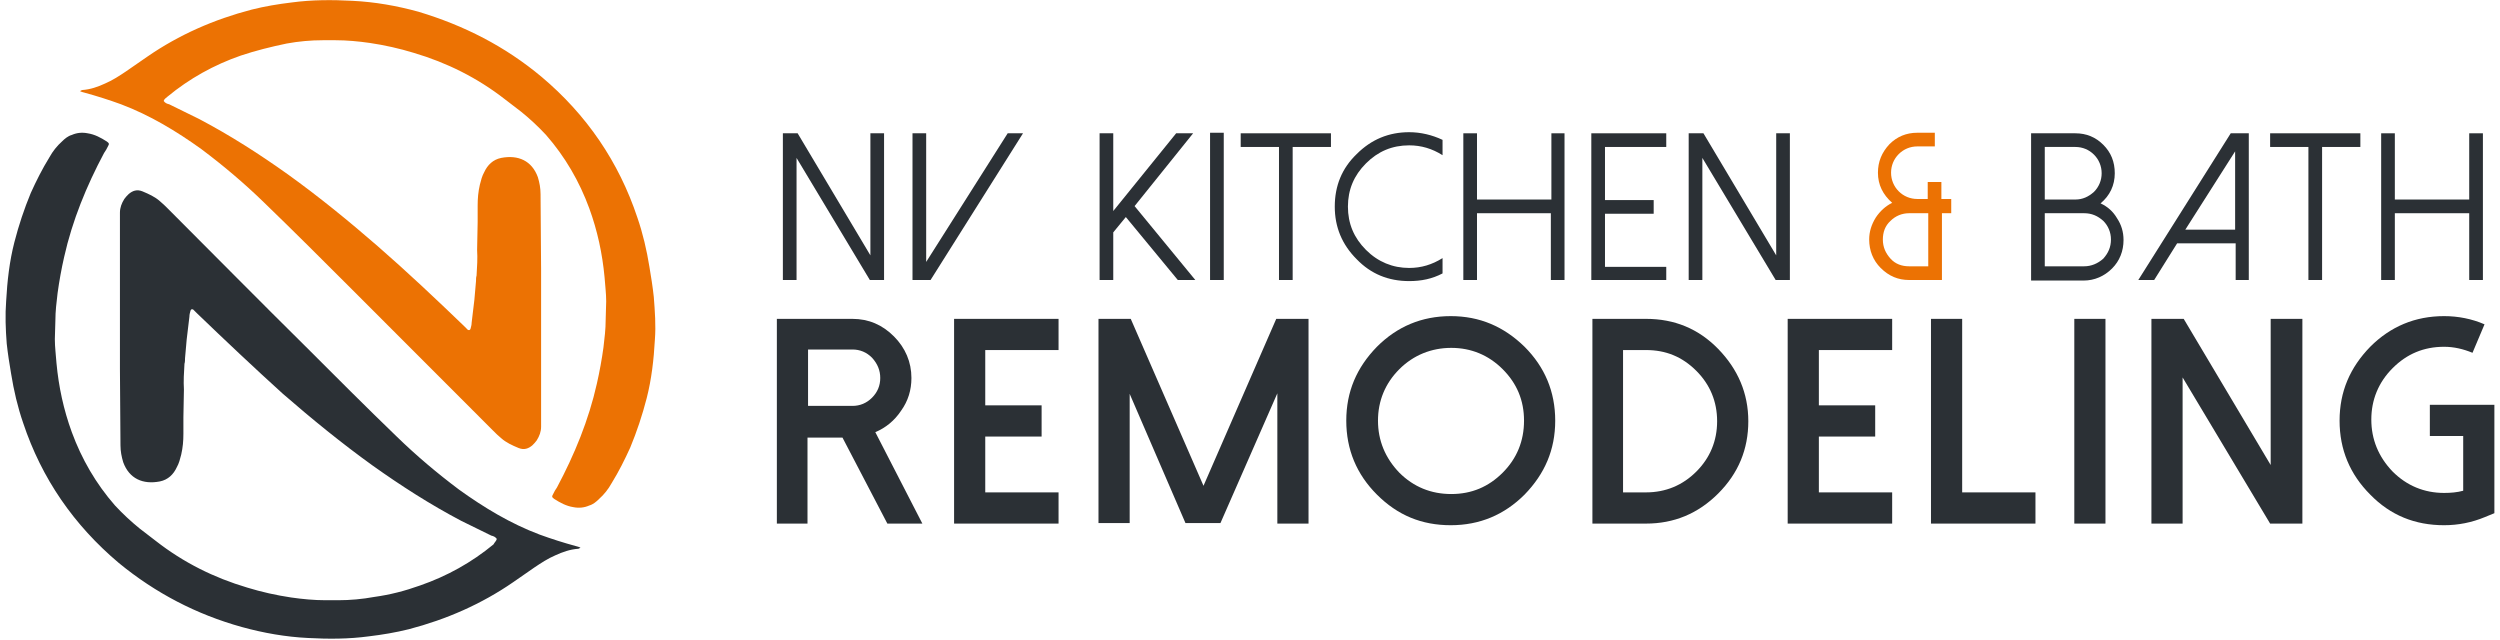 <svg xmlns="http://www.w3.org/2000/svg" xmlns:xlink="http://www.w3.org/1999/xlink" width="445px" height="114px" viewBox="0 0 443 114"><g id="surface1"><path style=" stroke:none;fill-rule:nonzero;fill:rgb(16.863%,18.824%,20.784%);fill-opacity:1;" d="M 156.363 23.727 L 156.363 49.84 L 153.832 49.84 L 140.785 28.109 L 140.785 49.84 L 138.352 49.84 L 138.352 23.727 L 140.98 23.727 L 153.93 45.453 L 153.93 23.727 Z M 156.363 23.727 "></path><path style=" stroke:none;fill-rule:nonzero;fill:rgb(16.863%,18.824%,20.784%);fill-opacity:1;" d="M 181.094 23.727 L 164.641 49.84 L 161.426 49.84 L 161.426 23.727 L 163.859 23.727 L 163.859 46.625 L 178.367 23.727 Z M 181.094 23.727 "></path><path style=" stroke:none;fill-rule:nonzero;fill:rgb(16.863%,18.824%,20.784%);fill-opacity:1;" d="M 211.375 23.727 L 200.957 36.684 L 211.766 49.84 L 208.648 49.84 L 199.398 38.633 L 197.16 41.363 L 197.16 49.84 L 194.727 49.84 L 194.727 23.727 L 197.16 23.727 L 197.16 37.562 L 208.355 23.727 Z M 211.375 23.727 "></path><path style=" stroke:none;fill-rule:nonzero;fill:rgb(16.863%,18.824%,20.784%);fill-opacity:1;" d="M 214.391 23.629 L 216.828 23.629 L 216.828 49.84 L 214.391 49.84 Z M 214.391 23.629 "></path><path style=" stroke:none;fill-rule:nonzero;fill:rgb(16.863%,18.824%,20.784%);fill-opacity:1;" d="M 235.91 23.727 L 235.91 26.16 L 229.094 26.16 L 229.094 49.84 L 226.66 49.84 L 226.66 26.16 L 219.844 26.16 L 219.844 23.727 Z M 235.91 23.727 "></path><path style=" stroke:none;fill-rule:nonzero;fill:rgb(16.863%,18.824%,20.784%);fill-opacity:1;" d="M 249.832 47.695 C 251.973 47.695 253.922 47.109 255.773 45.941 L 255.773 48.668 C 253.922 49.645 251.973 50.035 249.832 50.035 C 246.133 50.035 243.016 48.766 240.484 46.137 C 237.855 43.504 236.59 40.387 236.59 36.781 C 236.59 33.078 237.855 29.961 240.484 27.43 C 243.113 24.797 246.23 23.531 249.832 23.531 C 251.879 23.531 253.922 24.02 255.773 24.895 L 255.773 27.625 C 253.922 26.453 251.973 25.871 249.832 25.871 C 246.812 25.871 244.281 26.941 242.141 29.086 C 240 31.227 238.93 33.762 238.93 36.781 C 238.93 39.801 240 42.336 242.141 44.48 C 244.281 46.625 246.91 47.695 249.832 47.695 Z M 249.832 47.695 "></path><path style=" stroke:none;fill-rule:nonzero;fill:rgb(16.863%,18.824%,20.784%);fill-opacity:1;" d="M 277.484 23.727 L 277.484 49.84 L 275.051 49.84 L 275.051 37.953 L 261.906 37.953 L 261.906 49.84 L 259.473 49.84 L 259.473 23.727 L 261.906 23.727 L 261.906 35.516 L 275.148 35.516 L 275.148 23.727 Z M 277.484 23.727 "></path><path style=" stroke:none;fill-rule:nonzero;fill:rgb(16.863%,18.824%,20.784%);fill-opacity:1;" d="M 295.594 23.727 L 295.594 26.16 L 284.688 26.16 L 284.688 35.613 L 293.355 35.613 L 293.355 38.047 L 284.688 38.047 L 284.688 47.5 L 295.594 47.5 L 295.594 49.84 L 282.254 49.84 L 282.254 23.727 Z M 295.594 23.727 "></path><path style=" stroke:none;fill-rule:nonzero;fill:rgb(16.863%,18.824%,20.784%);fill-opacity:1;" d="M 317.598 23.727 L 317.598 49.84 L 315.066 49.84 L 302.02 28.109 L 302.02 49.84 L 299.586 49.84 L 299.586 23.727 L 302.215 23.727 L 315.164 45.453 L 315.164 23.727 Z M 317.598 23.727 "></path><path style=" stroke:none;fill-rule:nonzero;fill:rgb(92.549%,44.706%,1.176%);fill-opacity:1;" d="M 346.32 35.516 L 346.32 37.953 L 344.664 37.953 L 344.664 49.84 L 338.82 49.84 C 336.875 49.84 335.219 49.156 333.758 47.695 C 332.395 46.332 331.715 44.578 331.715 42.629 C 331.715 41.266 332.105 39.996 332.883 38.73 C 333.66 37.562 334.637 36.684 335.805 36.102 C 334.148 34.637 333.273 32.883 333.273 30.742 C 333.273 28.793 333.953 27.137 335.316 25.676 C 336.68 24.309 338.336 23.629 340.281 23.629 L 343.398 23.629 L 343.398 26.062 L 340.281 26.062 C 339.016 26.062 337.848 26.551 336.973 27.43 C 336.098 28.305 335.609 29.473 335.609 30.742 C 335.609 32.008 336.098 33.176 336.973 34.055 C 337.848 34.93 339.016 35.418 340.281 35.418 L 342.133 35.418 L 342.133 32.398 L 344.566 32.398 L 344.566 35.418 L 346.32 35.418 Z M 342.23 37.953 L 338.82 37.953 C 337.555 37.953 336.387 38.438 335.512 39.316 C 334.539 40.191 334.148 41.363 334.148 42.629 C 334.148 43.992 334.637 45.062 335.512 46.039 C 336.387 47.012 337.555 47.402 338.82 47.402 L 342.23 47.402 Z M 342.23 37.953 "></path><path style=" stroke:none;fill-rule:nonzero;fill:rgb(16.863%,18.824%,20.784%);fill-opacity:1;" d="M 360.535 49.84 L 360.535 23.727 L 368.422 23.727 C 370.367 23.727 372.023 24.406 373.387 25.773 C 374.75 27.137 375.43 28.793 375.43 30.84 C 375.43 32.98 374.555 34.832 372.898 36.199 C 374.164 36.781 375.137 37.66 375.82 38.828 C 376.598 39.996 376.988 41.266 376.988 42.727 C 376.988 44.676 376.305 46.43 374.945 47.793 C 373.582 49.156 371.828 49.938 369.879 49.938 L 360.535 49.938 Z M 362.969 35.516 L 368.422 35.516 C 369.688 35.516 370.758 35.027 371.73 34.152 C 372.605 33.273 373.094 32.105 373.094 30.84 C 373.094 29.57 372.605 28.402 371.73 27.527 C 370.855 26.648 369.688 26.16 368.422 26.16 L 362.969 26.16 Z M 362.969 47.402 L 369.977 47.402 C 371.242 47.402 372.41 46.914 373.387 46.039 C 374.262 45.062 374.75 43.992 374.75 42.629 C 374.75 41.363 374.262 40.191 373.387 39.316 C 372.41 38.438 371.34 37.953 369.977 37.953 L 362.969 37.953 Z M 362.969 47.402 "></path><path style=" stroke:none;fill-rule:nonzero;fill:rgb(16.863%,18.824%,20.784%);fill-opacity:1;" d="M 399.285 23.727 L 399.285 49.84 L 396.949 49.84 L 396.949 43.309 L 386.531 43.309 L 382.441 49.84 L 379.617 49.84 L 396.07 23.727 Z M 387.988 40.875 L 396.852 40.875 L 396.852 26.941 Z M 387.988 40.875 "></path><path style=" stroke:none;fill-rule:nonzero;fill:rgb(16.863%,18.824%,20.784%);fill-opacity:1;" d="M 419.145 23.727 L 419.145 26.16 L 412.332 26.16 L 412.332 49.84 L 409.898 49.84 L 409.898 26.16 L 403.082 26.16 L 403.082 23.727 Z M 419.145 23.727 "></path><path style=" stroke:none;fill-rule:nonzero;fill:rgb(16.863%,18.824%,20.784%);fill-opacity:1;" d="M 440.957 23.727 L 440.957 49.84 L 438.52 49.84 L 438.52 37.953 L 425.281 37.953 L 425.281 49.84 L 422.848 49.84 L 422.848 23.727 L 425.281 23.727 L 425.281 35.516 L 438.52 35.516 L 438.52 23.727 Z M 440.957 23.727 "></path><path style=" stroke:none;fill-rule:nonzero;fill:rgb(16.863%,18.824%,20.784%);fill-opacity:1;" d="M 163.18 93.199 L 156.949 93.199 L 148.965 77.898 L 142.734 77.898 L 142.734 93.199 L 137.281 93.199 L 137.281 56.758 L 150.719 56.758 C 153.637 56.758 156.074 57.828 158.117 59.875 C 160.16 61.922 161.234 64.453 161.234 67.281 C 161.234 69.422 160.648 71.371 159.383 73.125 C 158.215 74.879 156.656 76.145 154.805 76.926 Z M 150.719 72.25 C 152.082 72.25 153.25 71.762 154.223 70.789 C 155.195 69.812 155.684 68.645 155.684 67.281 C 155.684 65.914 155.195 64.746 154.223 63.676 C 153.25 62.699 152.082 62.211 150.719 62.211 L 142.832 62.211 L 142.832 72.25 Z M 150.719 72.25 "></path><path style=" stroke:none;fill-rule:nonzero;fill:rgb(16.863%,18.824%,20.784%);fill-opacity:1;" d="M 187.422 56.758 L 187.422 62.309 L 174.375 62.309 L 174.375 72.152 L 184.406 72.152 L 184.406 77.707 L 174.375 77.707 L 174.375 87.645 L 187.422 87.645 L 187.422 93.199 L 168.828 93.199 L 168.828 56.758 Z M 187.422 56.758 "></path><path style=" stroke:none;fill-rule:nonzero;fill:rgb(16.863%,18.824%,20.784%);fill-opacity:1;" d="M 231.918 56.758 L 231.918 93.199 L 226.367 93.199 L 226.367 70.008 L 216.242 93.102 L 210.012 93.102 L 200.082 70.105 L 200.082 93.102 L 194.531 93.102 L 194.531 56.758 L 200.273 56.758 L 213.223 86.473 L 226.172 56.758 Z M 231.918 56.758 "></path><path style=" stroke:none;fill-rule:nonzero;fill:rgb(16.863%,18.824%,20.784%);fill-opacity:1;" d="M 244.09 88.035 C 240.484 84.43 238.637 80.043 238.637 74.879 C 238.637 69.715 240.484 65.43 244.09 61.727 C 247.691 58.121 252.07 56.27 257.23 56.27 C 262.391 56.27 266.676 58.121 270.375 61.727 C 273.977 65.332 275.828 69.715 275.828 74.879 C 275.828 80.043 273.977 84.332 270.375 88.035 C 266.773 91.637 262.391 93.488 257.23 93.488 C 252.07 93.488 247.789 91.734 244.09 88.035 Z M 248.078 65.719 C 245.547 68.254 244.281 71.371 244.281 74.879 C 244.281 78.387 245.547 81.504 248.078 84.137 C 250.613 86.668 253.727 87.938 257.328 87.938 C 260.934 87.938 263.949 86.668 266.48 84.137 C 269.012 81.602 270.277 78.484 270.277 74.879 C 270.277 71.273 269.012 68.254 266.48 65.719 C 263.949 63.188 260.836 61.922 257.328 61.922 C 253.824 61.922 250.613 63.188 248.078 65.719 Z M 248.078 65.719 "></path><path style=" stroke:none;fill-rule:nonzero;fill:rgb(16.863%,18.824%,20.784%);fill-opacity:1;" d="M 282.449 93.199 L 282.449 56.758 L 291.992 56.758 C 297.055 56.758 301.336 58.512 304.844 62.117 C 308.348 65.719 310.199 70.008 310.199 74.977 C 310.199 79.945 308.445 84.234 304.844 87.84 C 301.238 91.445 296.957 93.199 291.992 93.199 Z M 287.902 87.645 L 291.992 87.645 C 295.496 87.645 298.516 86.375 300.949 83.941 C 303.383 81.504 304.648 78.484 304.648 74.977 C 304.648 71.469 303.383 68.449 300.949 66.012 C 298.418 63.48 295.496 62.309 291.992 62.309 L 287.902 62.309 Z M 287.902 87.645 "></path><path style=" stroke:none;fill-rule:nonzero;fill:rgb(16.863%,18.824%,20.784%);fill-opacity:1;" d="M 335.805 56.758 L 335.805 62.309 L 322.758 62.309 L 322.758 72.152 L 332.785 72.152 L 332.785 77.707 L 322.758 77.707 L 322.758 87.645 L 335.805 87.645 L 335.805 93.199 L 317.207 93.199 L 317.207 56.758 Z M 335.805 56.758 "></path><path style=" stroke:none;fill-rule:nonzero;fill:rgb(16.863%,18.824%,20.784%);fill-opacity:1;" d="M 348.266 56.758 L 348.266 87.645 L 361.312 87.645 L 361.312 93.199 L 342.715 93.199 L 342.715 56.758 Z M 348.266 56.758 "></path><path style=" stroke:none;fill-rule:nonzero;fill:rgb(16.863%,18.824%,20.784%);fill-opacity:1;" d="M 373.773 93.199 L 368.227 93.199 L 368.227 56.758 L 373.773 56.758 Z M 373.773 93.199 "></path><path style=" stroke:none;fill-rule:nonzero;fill:rgb(16.863%,18.824%,20.784%);fill-opacity:1;" d="M 408.824 56.758 L 408.824 93.199 L 403.082 93.199 L 387.504 67.184 L 387.504 93.199 L 381.953 93.199 L 381.953 56.758 L 387.699 56.758 L 403.18 82.773 L 403.18 56.758 Z M 408.824 56.758 "></path><path style=" stroke:none;fill-rule:nonzero;fill:rgb(16.863%,18.824%,20.784%);fill-opacity:1;" d="M 420.898 88.035 C 417.297 84.43 415.445 80.043 415.445 74.879 C 415.445 69.715 417.297 65.43 420.898 61.727 C 424.5 58.121 428.883 56.27 434.043 56.27 C 436.574 56.27 439.008 56.758 441.246 57.73 L 439.105 62.797 C 437.449 62.117 435.797 61.727 434.043 61.727 C 430.441 61.727 427.422 62.992 424.891 65.527 C 422.359 68.059 421.094 71.176 421.094 74.684 C 421.094 78.191 422.359 81.309 424.891 83.941 C 427.422 86.473 430.539 87.742 434.043 87.742 C 435.211 87.742 436.379 87.645 437.449 87.352 L 437.449 77.609 L 431.512 77.609 L 431.512 72.055 L 443 72.055 L 443 91.348 L 441.344 92.027 C 439.008 93.004 436.574 93.488 434.043 93.488 C 428.883 93.488 424.5 91.734 420.898 88.035 Z M 420.898 88.035 "></path><path style=" stroke:none;fill-rule:nonzero;fill:rgb(92.549%,44.706%,1.176%);fill-opacity:1;" d="M 28.137 17.977 C 28.43 18.367 28.723 18.465 29.113 18.562 C 30.863 19.438 32.715 20.316 34.465 21.191 C 40.016 24.117 45.176 27.43 50.238 31.035 C 55.789 35.027 61.047 39.316 66.207 43.797 C 71.465 48.375 76.527 53.152 81.59 58.023 C 81.785 58.219 82.078 58.512 82.27 58.707 C 82.465 58.801 82.66 58.801 82.758 58.512 C 82.855 58.121 82.953 57.828 82.953 57.438 C 83.148 56.074 83.246 54.711 83.441 53.348 C 83.539 52.273 83.633 51.105 83.73 50.035 C 83.73 49.742 83.73 49.352 83.828 49.059 C 83.926 47.5 84.023 45.941 83.926 44.48 C 83.926 42.824 84.023 41.168 84.023 39.512 C 84.023 38.535 84.023 37.562 84.023 36.586 C 84.023 35.32 84.121 34.152 84.414 32.883 C 84.609 32.105 84.805 31.324 85.191 30.645 C 85.777 29.375 86.75 28.402 88.211 28.109 C 91.23 27.527 93.664 28.598 94.734 31.52 C 95.027 32.496 95.219 33.469 95.219 34.543 C 95.219 39.023 95.316 43.602 95.316 48.086 C 95.316 56.367 95.316 64.551 95.316 72.832 C 95.316 73.906 95.316 74.879 95.316 75.953 C 95.316 76.828 95.027 77.609 94.539 78.387 C 94.344 78.68 94.051 78.973 93.762 79.266 C 93.078 79.848 92.301 80.141 91.324 79.75 C 90.156 79.266 89.086 78.777 88.211 77.996 C 87.723 77.609 87.238 77.121 86.75 76.633 C 78.473 68.352 70.297 60.168 62.117 51.98 C 56.762 46.625 51.406 41.266 45.957 36.004 C 42.449 32.594 38.75 29.473 34.855 26.551 C 30.379 23.336 25.703 20.512 20.543 18.562 C 18.402 17.781 16.258 17.102 14.117 16.516 C 13.824 16.418 13.629 16.418 13.242 16.223 C 13.438 16.125 13.535 16.027 13.629 16.027 C 15.09 15.93 16.453 15.445 17.719 14.859 C 19.082 14.273 20.25 13.496 21.418 12.715 C 22.684 11.84 23.953 10.961 25.219 10.086 C 30.863 6.188 37.094 3.457 43.812 1.707 C 46.148 1.121 48.488 0.73 50.922 0.438 C 54.523 -0.047 58.125 -0.047 61.727 0.145 C 65.719 0.34 69.613 1.023 73.508 2.094 C 81.59 4.531 88.891 8.234 95.414 13.691 C 103.398 20.414 109.145 28.793 112.453 38.73 C 113.426 41.555 114.109 44.48 114.598 47.5 C 114.887 49.254 115.18 51.008 115.375 52.859 C 115.57 55.391 115.766 57.926 115.57 60.457 C 115.375 63.965 114.984 67.473 114.109 70.883 C 113.332 73.906 112.355 76.828 111.188 79.652 C 110.215 81.797 109.145 83.941 107.879 85.988 C 107.293 87.059 106.516 88.035 105.637 88.812 C 105.152 89.301 104.566 89.789 103.887 89.98 C 103.008 90.371 102.035 90.469 101.062 90.273 C 99.797 90.078 98.727 89.496 97.656 88.812 C 97.266 88.52 97.168 88.422 97.461 87.938 C 97.656 87.547 97.848 87.156 98.141 86.766 C 101.258 80.922 103.789 74.781 105.25 68.254 C 105.734 66.109 106.125 63.965 106.418 61.824 C 106.613 60.168 106.809 58.609 106.809 56.953 C 106.809 55.879 106.902 54.711 106.902 53.637 C 106.902 52.176 106.711 50.812 106.613 49.352 C 106.223 45.16 105.348 41.07 103.887 37.074 C 102.133 32.301 99.602 27.914 96.195 24.02 C 94.832 22.555 93.371 21.191 91.812 19.926 C 90.84 19.145 89.867 18.465 88.891 17.684 C 84.023 13.883 78.57 11.156 72.633 9.402 C 70.102 8.625 67.473 8.039 64.844 7.648 C 62.801 7.355 60.754 7.16 58.711 7.16 C 57.93 7.16 57.25 7.16 56.469 7.16 C 54.328 7.16 52.188 7.355 50.043 7.746 C 47.223 8.332 44.496 9.012 41.867 9.891 C 37.094 11.547 32.715 13.98 28.82 17.199 C 28.527 17.488 28.234 17.586 28.137 17.977 Z M 28.137 17.977 "></path><path style=" stroke:none;fill-rule:nonzero;fill:rgb(16.863%,18.824%,20.784%);fill-opacity:1;" d="M 87.434 95.926 C 87.141 95.535 86.848 95.438 86.457 95.34 C 84.707 94.465 82.855 93.586 81.102 92.711 C 75.555 89.789 70.395 86.473 65.332 82.871 C 59.781 78.875 54.523 74.586 49.363 70.105 C 44.203 65.43 39.141 60.652 34.078 55.781 C 33.883 55.586 33.59 55.293 33.395 55.102 C 33.199 55.004 33.008 55.004 32.91 55.293 C 32.812 55.684 32.715 55.977 32.715 56.367 C 32.52 57.73 32.422 59.094 32.227 60.457 C 32.129 61.531 32.031 62.699 31.934 63.773 C 31.934 64.062 31.934 64.453 31.836 64.746 C 31.738 66.305 31.645 67.863 31.738 69.324 C 31.738 70.98 31.645 72.637 31.645 74.293 C 31.645 75.27 31.645 76.242 31.645 77.219 C 31.645 78.484 31.547 79.652 31.254 80.922 C 31.059 81.699 30.863 82.48 30.473 83.16 C 29.891 84.43 28.918 85.402 27.457 85.695 C 24.438 86.281 22.004 85.207 20.934 82.285 C 20.641 81.309 20.445 80.336 20.445 79.266 C 20.445 74.781 20.348 70.203 20.348 65.719 C 20.348 57.438 20.348 49.254 20.348 40.973 C 20.348 39.898 20.348 38.926 20.348 37.855 C 20.348 36.977 20.641 36.199 21.129 35.418 C 21.324 35.125 21.613 34.832 21.906 34.543 C 22.59 33.957 23.367 33.664 24.34 34.055 C 25.508 34.543 26.578 35.027 27.457 35.809 C 27.941 36.199 28.43 36.684 28.918 37.172 C 37.094 45.355 45.176 53.543 53.453 61.727 C 58.809 67.086 64.16 72.445 69.613 77.707 C 73.121 81.117 76.82 84.234 80.715 87.156 C 85.191 90.371 89.867 93.199 95.027 95.145 C 97.168 95.926 99.309 96.609 101.453 97.191 C 101.742 97.289 101.938 97.289 102.328 97.484 C 102.133 97.582 102.035 97.68 101.938 97.68 C 100.477 97.777 99.113 98.266 97.848 98.848 C 96.488 99.434 95.316 100.211 94.148 100.992 C 92.883 101.871 91.617 102.746 90.352 103.625 C 84.707 107.52 78.473 110.25 71.758 112.004 C 69.418 112.586 67.082 112.977 64.648 113.27 C 61.047 113.758 57.445 113.758 53.84 113.562 C 49.852 113.367 45.957 112.684 42.062 111.613 C 33.98 109.371 26.676 105.57 20.152 100.211 C 12.172 93.488 6.426 85.207 3.117 75.27 C 2.141 72.445 1.461 69.52 0.973 66.5 C 0.68 64.746 0.391 62.992 0.195 61.141 C 0 58.609 -0.098 56.074 0.098 53.543 C 0.293 50.035 0.68 46.527 1.559 43.117 C 2.336 40.094 3.309 37.172 4.48 34.348 C 5.453 32.203 6.523 30.059 7.789 28.012 C 8.375 26.941 9.152 25.965 10.027 25.188 C 10.516 24.699 11.098 24.211 11.781 24.02 C 12.656 23.629 13.629 23.531 14.605 23.727 C 15.871 23.922 16.941 24.504 18.012 25.188 C 18.402 25.48 18.5 25.578 18.207 26.062 C 18.012 26.453 17.816 26.844 17.523 27.234 C 14.41 33.078 11.879 39.219 10.418 45.746 C 9.93 47.891 9.543 50.035 9.25 52.176 C 9.055 53.832 8.859 55.391 8.859 57.047 C 8.859 58.121 8.762 59.289 8.762 60.363 C 8.762 61.824 8.957 63.188 9.055 64.648 C 9.445 68.84 10.32 72.93 11.781 76.926 C 13.535 81.699 16.066 86.086 19.473 89.98 C 20.836 91.445 22.297 92.809 23.855 94.074 C 24.828 94.855 25.801 95.535 26.773 96.316 C 31.645 100.117 37.094 102.844 43.035 104.598 C 45.566 105.375 48.195 105.961 50.824 106.352 C 52.867 106.645 54.914 106.84 56.957 106.84 C 57.734 106.84 58.418 106.84 59.195 106.84 C 61.34 106.84 63.48 106.645 65.621 106.254 C 68.445 105.863 71.074 105.184 73.801 104.207 C 78.57 102.551 82.953 100.117 86.848 96.898 C 87.043 96.512 87.336 96.316 87.434 95.926 Z M 87.434 95.926 "></path></g></svg>